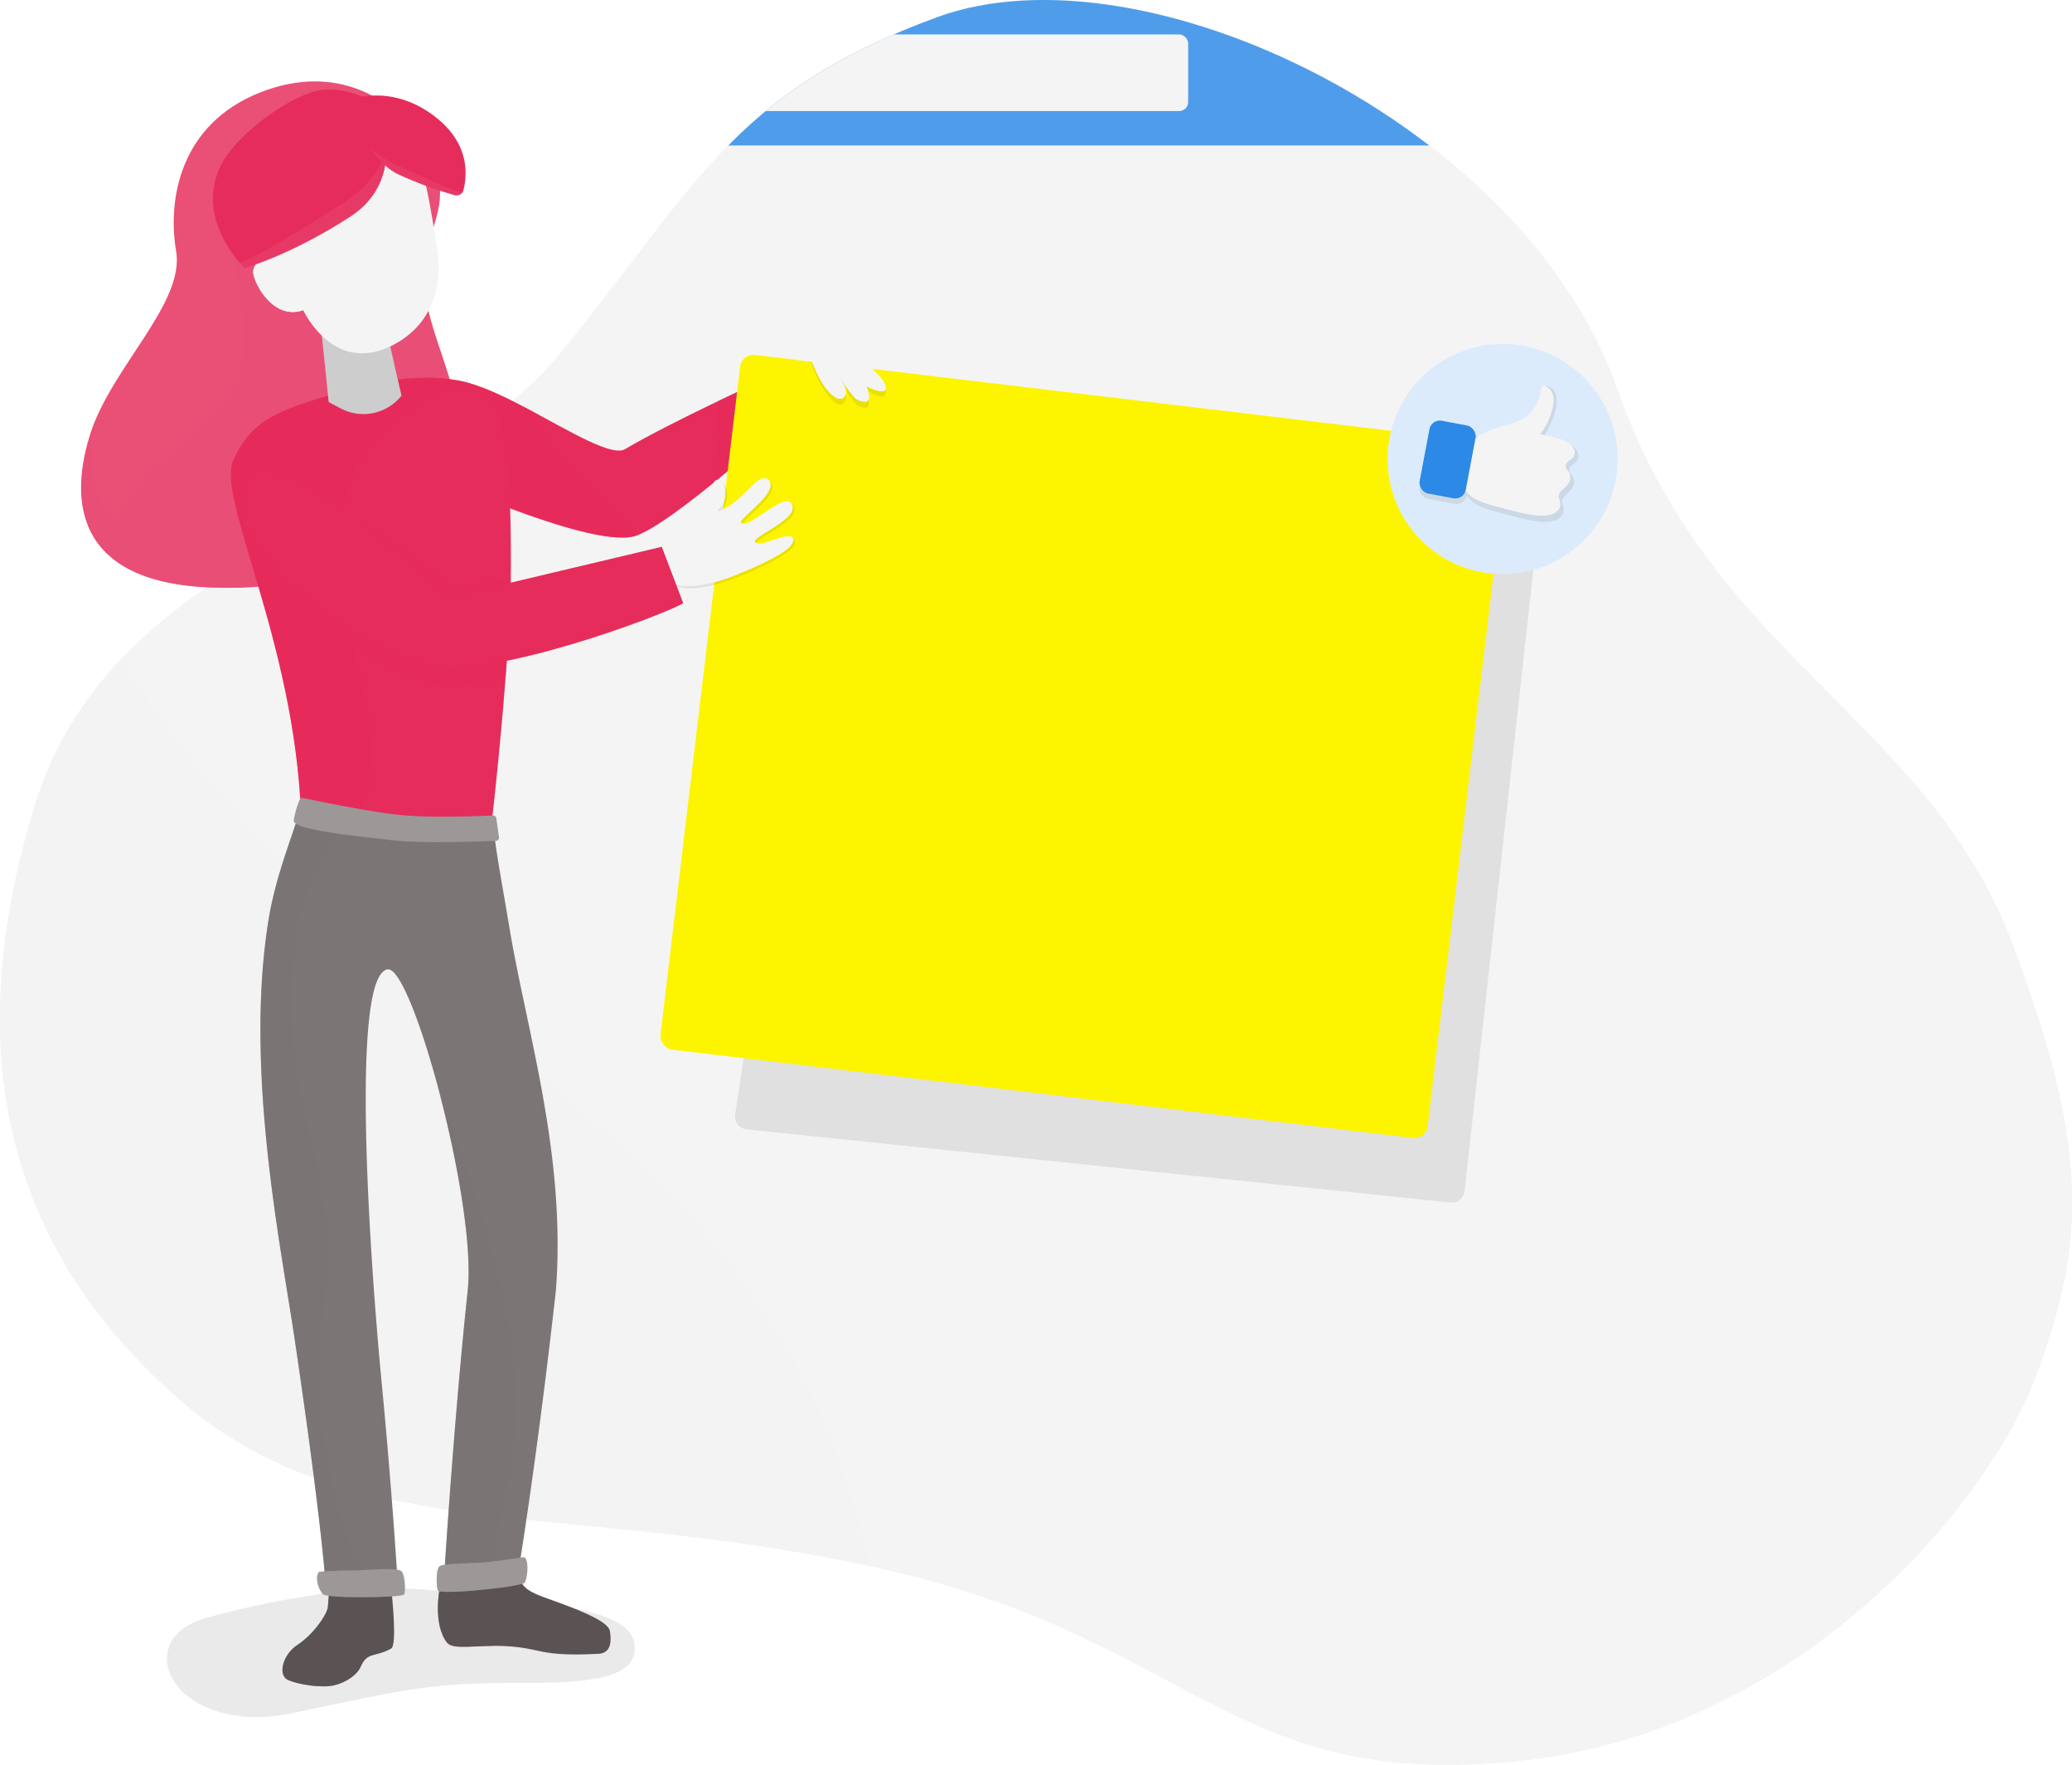 <svg xmlns="http://www.w3.org/2000/svg" xmlns:xlink="http://www.w3.org/1999/xlink" width="233.22mm" height="198.58mm" viewBox="0 0 661.08 562.91"><defs><clipPath id="a"><path d="M641.54,299.77c-26.86-70-96-91-125.52-175.46S365-18.64,299.06,5.46s-77.51,55.16-120.25,107.2-142.28,61.79-167.62,144S4.33,401.07,58.54,447.44s125.35,30.85,223.8,53.15S392.42,571.05,484,561.73s151.45-84,165.73-123.21S668.41,369.76,641.54,299.77Z" fill="none" clip-rule="evenodd"/></clipPath></defs><title>gestione-pagine-e-pubblicita-facebook</title><g style="isolation:isolate"><g clip-path="url(#a)"><rect y="45.13" width="661.08" height="516.11" fill="#f4f4f4"/><rect y="45.13" width="661.08" height="516.11" fill="#f4f4f4" style="mix-blend-mode:multiply"/><path d="M1.24,446.14A115.13,115.13,0,0,0,13.35,458c1.07.77,2.15,1.53,3.24,2.26q3.73,2.52,7.63,4.8A177.27,177.27,0,0,0,41.58,474c.48.21,1,.4,1.49.61l1.66.67c2.74,1.06,5.49,2.07,8.27,3a225.11,225.11,0,0,0,41.57,10.28c19.73,2.45,39.58,3.91,59.37,5.72,42.5,3.9,87,7.59,127.39,22.31a316.6,316.6,0,0,0-15.6-56.05c-1.07-2.8-2.23-5.57-3.34-8.36,3.69,9.23-.29-.48-1.29-2.63q-3.72-8.07-8-15.89a249.86,249.86,0,0,0-19.38-30.27l-.4-.55-1.5-1.87q-2.55-3.17-5.19-6.25-4.74-5.54-9.72-10.84c-7.34-7.83-15.06-15.31-23-22.54-15.55-14.13-32-27.28-48.37-40.38s-33.15-26-48.48-40.42a376.24,376.24,0,0,1-43.85-49.25,231.15,231.15,0,0,1-24.8-41.58q-2.91,5.17-5.65,10.43-5.34,10.23-10.17,20.72-2.41,5.23-4.73,10.53c-.66,1.5-1.31,3-2,4.53l-.08.2-.14.32q-2.92,7-5.7,14.15V444.28C.41,444.91.82,445.53,1.24,446.14Z" fill="#f4f4f4" opacity="0.4" style="mix-blend-mode:multiply"/><path d="M182.56,487.23c-.7-1.83-1.43-3.64-2.16-5.46-.21-.47-.41-.95-.62-1.42q-2.59-5.82-5.45-11.52-5.76-11.54-12.5-22.54-5.75-9.35-12.18-18.25c-.93-1.3-1.9-2.58-2.85-3.86-2-2.49-4.06-5-6.16-7.41-10.78-12.43-22.68-23.87-34.79-35-24.64-22.62-50.62-44-72.44-69.47C21.92,298.88,10.3,284.46,2.7,268.37q-1.4-3-2.7-5.94V444.28c.41.63.82,1.25,1.24,1.86A115.13,115.13,0,0,0,13.35,458c1.07.77,2.15,1.53,3.24,2.26q3.73,2.52,7.63,4.8A177.27,177.27,0,0,0,41.58,474c.48.21,1,.4,1.49.61l1.66.67c2.74,1.06,5.49,2.07,8.27,3a225.11,225.11,0,0,0,41.57,10.28c19.73,2.45,39.58,3.91,59.37,5.72,10.65,1,21.42,1.94,32.22,3.07Q184.47,492.25,182.56,487.23Z" fill="#f4f4f4" opacity="0.4" style="mix-blend-mode:multiply"/><rect x="559.49" y="49.24" width="101.6" height="221.11" rx="3.62" ry="3.62" fill="#f4f4f4"/><rect x="559.49" y="284.9" width="101.6" height="32.77" rx="1.39" ry="1.39" fill="#f4f4f4"/><rect x="559.49" y="332.89" width="101.6" height="160.11" rx="3.08" ry="3.08" fill="#f4f4f4"/><rect x="295.31" y="-38.66" width="246.51" height="201.99" rx="2.94" ry="2.94" fill="#f4f4f4"/><rect x="305.14" y="17.54" width="226.85" height="134.08" fill="#f4f4f4" style="mix-blend-mode:multiply"/><rect x="305.14" y="-0.88" width="207.45" height="6.91" fill="#f4f4f4"/><rect x="295.31" y="393.39" width="246.51" height="167.85" rx="5.06" ry="5.06" fill="#f4f4f4"/><rect x="305.14" y="449.6" width="226.85" height="113.31" fill="#f4f4f4"/><rect x="305.14" y="431.18" width="207.45" height="6.91" fill="#f4f4f4"/><rect x="192.84" y="90.4" width="78.21" height="10.85" fill="#f4f4f4" style="mix-blend-mode:multiply"/><rect x="192.2" y="112.99" width="78.21" height="10.85" fill="#f4f4f4" style="mix-blend-mode:multiply"/><rect x="192.84" y="67.37" width="78.21" height="10.85" fill="#f4f4f4" style="mix-blend-mode:multiply"/><rect x="192.84" y="159.28" width="78.21" height="10.85" fill="#f4f4f4" style="mix-blend-mode:multiply"/><rect x="192.2" y="181.87" width="78.21" height="10.85" fill="#f4f4f4" style="mix-blend-mode:multiply"/><rect x="192.84" y="136.25" width="78.21" height="10.85" fill="#f4f4f4" style="mix-blend-mode:multiply"/><rect x="192.84" y="90.4" width="78.21" height="10.85" fill="#f4f4f4" style="mix-blend-mode:multiply"/><rect x="192.2" y="112.99" width="78.21" height="10.85" fill="#f4f4f4" style="mix-blend-mode:multiply"/><rect x="192.84" y="67.37" width="78.21" height="10.85" fill="#f4f4f4" style="mix-blend-mode:multiply"/><rect x="192.84" y="159.28" width="78.21" height="10.85" fill="#f4f4f4" style="mix-blend-mode:multiply"/><rect x="192.2" y="181.87" width="78.21" height="10.85" fill="#f4f4f4" style="mix-blend-mode:multiply"/><rect x="192.84" y="136.25" width="78.21" height="10.85" fill="#f4f4f4" style="mix-blend-mode:multiply"/><rect x="305.14" y="403.46" width="22.5" height="22.5" rx="11.25" ry="11.25" fill="#f4f4f4"/><rect x="332.69" y="409.28" width="62.25" height="10.85" fill="#f4f4f4"/><rect x="305.14" y="17.54" width="226.85" height="134.08" fill="#f4f4f4" style="mix-blend-mode:multiply"/><rect x="305.14" y="449.6" width="226.85" height="113.31" fill="#f4f4f4" style="mix-blend-mode:multiply"/><rect x="305.14" y="431.18" width="207.45" height="6.91" fill="#f4f4f4" style="mix-blend-mode:multiply"/><rect x="305.14" y="403.46" width="22.5" height="22.5" rx="11.25" ry="11.25" fill="#f4f4f4" style="mix-blend-mode:multiply"/><rect x="332.69" y="409.28" width="62.25" height="10.85" fill="#f4f4f4" style="mix-blend-mode:multiply"/><rect width="661.08" height="46.4" fill="#4f9dea"/><rect y="10.98" width="379.09" height="24.43" rx="2.85" ry="2.85" fill="#f4f4f4"/></g><path d="M489.61,178.41,467.28,379.89a4.17,4.17,0,0,1-4.57,3.68L238.24,360.24a4.15,4.15,0,0,1-3.69-4.76l11.5-76a4.36,4.36,0,0,1,.41-1.28l47.75-92.92a4.18,4.18,0,0,1,3.5-2.26l187.56-9.2A4.16,4.16,0,0,1,489.61,178.41Z" fill="#3a3030" opacity="0.1"/><path d="M246.64,114.65c1.05-1.87-.47-4.77,1.2-6.1a2.48,2.48,0,0,1,3.09.32,5.7,5.7,0,0,1,1.52,3A18.88,18.88,0,0,1,253,116" fill="#f4f4f4"/><path d="M246.64,114.65c1.05-1.87-.47-4.77,1.2-6.1a2.48,2.48,0,0,1,3.09.32,5.7,5.7,0,0,1,1.52,3A18.88,18.88,0,0,1,253,116" fill="#f4f4f4" style="mix-blend-mode:multiply"/><path d="M93.5,546.4c37.83-7.94,44.17-9.56,71.68-9.6,18,0,40.11,0,37.08-13.24-2.84-12.41-40-12.62-60.36-15.8S91.83,508.92,66,516,55.67,554.35,93.5,546.4Z" fill="#3a3030" opacity="0.1" style="mix-blend-mode:multiply"/><path d="M134.45,150.4s52.28,24.22,67.52,20.76c11.36-2.59,51.06-39.1,51.06-39.1l-10.71-10.32s-28,12.76-42.93,21.54c-8.45,4.95-53.49-32.92-62.06-18.77C130.58,135.65,134.45,150.4,134.45,150.4Z" fill="#e62c5b"/><path d="M228.38,131.2c-.92,5.26-.14,10.13.44,15.37a26.57,26.57,0,0,1-.08,6.56C241.28,142.86,253,132.06,253,132.06l-10.71-10.32s-5.63,2.57-13.18,6.19C228.84,129,228.58,130.09,228.38,131.2Z" fill="#e62c5b" opacity="0.4" style="mix-blend-mode:multiply"/><path d="M189.34,157c-8.51-7.07-15.26-14.37-17.47-24.74-14.47-7.81-29.89-15.47-34.54-7.79-6.75,11.14-2.88,25.89-2.88,25.89s52.28,24.22,67.52,20.76c.53-.12,1.19-.32,1.93-.55C199.86,165.74,194.9,161.66,189.34,157Z" fill="#e62c5b" opacity="0.4" style="mix-blend-mode:multiply"/><path d="M246.64,114.65c1.05-1.87-.47-4.77,1.2-6.1a2.48,2.48,0,0,1,3.09.32,5.7,5.7,0,0,1,1.52,3A18.88,18.88,0,0,1,253,116" fill="#f4f4f4" style="mix-blend-mode:multiply"/><rect x="222.58" y="126.5" width="246.51" height="223.17" rx="4.24" ry="4.24" transform="translate(30.61 -39.26) rotate(6.8)" fill="#fdf500"/><rect x="231.1" y="182" width="226.85" height="134.08" transform="translate(31.9 -39.03) rotate(6.8)" fill="#fdf500" style="mix-blend-mode:multiply"/><path d="M430.18,238c-20,.77-39.68-1.93-59.16-6.4-10.38-2.39-20.65-5.23-30.95-8q-3.74-1-7.48-2l-1.33-.34-3.21-.8c-4.82-1.19-9.65-2.32-14.5-3.35a273.26,273.26,0,0,0-29.41-4.75q-6.69-.69-13.41-.78c.06,0-3.16.08-3.81.12q-3,.18-6.05.53a110.12,110.12,0,0,0-12.49,2.15c-.78.18-3.6,1-3.58.92q-2.37.72-4.71,1.56-3.17,1.14-6.26,2.46L224,302.18,449.22,329l11.92-100C452.25,234.7,441.58,237.6,430.18,238Z" fill="#fdf500" style="mix-blend-mode:multiply"/><path d="M427.24,287.2c-10.76-.6-21.51-1.71-32.21-2.95A449.42,449.42,0,0,1,329,271.58c-10.17-2.76-20.15-6.05-30.18-9.25-5.2-1.66-10.42-3.27-15.68-4.73,0,0-3-.79-3.15-.83l-2.33-.56c-2.66-.61-5.33-1.16-8-1.67-8.05-1.51-16.16-3-24.36-3.23-1,0-2.44,0-2.32,0-.87,0-1.74.09-2.61.17-1.7.17-3.39.4-5.07.72-.39.07-2.28.58-2.48.6s-.64.21-1,.33c-.71.27-1.41.56-2.1.88L224,302.18,449.22,329l5.17-43.39C445.63,288.16,436.32,287.71,427.24,287.2Z" fill="#fdf500" style="mix-blend-mode:multiply"/><g style="mix-blend-mode:multiply"><path d="M444.13,355.42l-.39,0h0l-50.56-6a3.33,3.33,0,0,1-2.91-3.69L392,331.49a3.34,3.34,0,0,1,3.7-2.91l50.56,6a3.28,3.28,0,0,1,2.22,1.24,3.32,3.32,0,0,1,.68,2.45l-1.69,14.19A3.33,3.33,0,0,1,444.13,355.42Zm-.15-2a1.32,1.32,0,0,0,1.47-1.16l1.69-14.19a1.31,1.31,0,0,0-.28-1,1.28,1.28,0,0,0-.88-.5l-50.56-6a1.34,1.34,0,0,0-1.47,1.16l-1.69,14.19a1.33,1.33,0,0,0,1.15,1.48Z" fill="#fdf500"/></g><rect x="222.25" y="316.49" width="114.99" height="6.91" transform="translate(39.84 -30.86) rotate(6.8)" fill="#fdf500" style="mix-blend-mode:multiply"/><rect x="240.88" y="163.01" width="207.45" height="6.91" transform="translate(22.13 -39.62) rotate(6.8)" fill="#fdf500" style="mix-blend-mode:multiply"/><rect x="271.1" y="135.92" width="62.25" height="10.85" transform="translate(18.86 -34.78) rotate(6.8)" fill="#fdf500" style="mix-blend-mode:multiply"/><rect x="243.88" y="124.49" width="22.5" height="22.5" rx="11.25" ry="11.25" transform="translate(17.86 -29.24) rotate(6.8)" fill="#fdf500" style="mix-blend-mode:multiply"/><rect x="221.12" y="324.95" width="79.38" height="6.91" transform="translate(40.7 -28.56) rotate(6.8)" fill="#fdf500" style="mix-blend-mode:multiply"/><path d="M253.53,172.37c-1.39-2.43-10.21,3.41-12,1.22-1.42-1.75,15.62-8,11.31-12.55-2.67-2.83-14.25,9.46-15.84,6.19-.58-1.2,13.1-10.26,8.53-13.62-3.21-2.37-8.12,8-16.09,10.37a5.22,5.22,0,0,1,1-1.39c2.51-2.37,1.94-9.65-1.25-8.68-1.58.47-.89,5.3-3.8,8-3.5,3.2-9.65,10.08-10.39,14.21-.18.15-.35.3-.55.45-4.47,3.45-8.85,4.42-9,7.7s5.58,1.45,12.11,3.13c3.19.82,9.94-.28,16.25-2.69S255.5,175.83,253.53,172.37Z" fill="#3a3030" opacity="0.1" style="mix-blend-mode:multiply"/><path d="M204.71,183.56c-.18,3.27,5.58,1.45,12.11,3.13,3.19.82,9.94-.28,16.25-2.69s21.76-8.84,19.79-12.3c-1.39-2.43-10.21,3.41-12,1.22-1.42-1.75,15.61-8,11.31-12.55-2.67-2.83-14.25,9.46-15.84,6.19-.58-1.2,13.1-10.26,8.53-13.62-3.25-2.4-8.23,8.3-16.38,10.46-8.87,2.37-8,7.27-14.74,12.46C209.28,179.31,204.89,180.28,204.71,183.56Z" fill="#f4f4f4"/><path d="M214.5,177.44c-1.94-3.37,6-12.43,10.19-16.25,2.91-2.65,2.22-7.48,3.8-7.95,3.19-1,3.76,6.31,1.25,8.68-1.64,1.55-2.52,6-2.88,8.35s2.22,12.54-2.12,12.56C218.94,182.86,218,183.51,214.5,177.44Z" fill="#f4f4f4"/><path d="M252.86,171.7c-1.39-2.43-10.21,3.41-12,1.22-1.42-1.75,15.62-8,11.31-12.55-2.67-2.83-14.25,9.46-15.84,6.19-.58-1.2,13.1-10.26,8.53-13.62-3.21-2.37-8.12,8-16.09,10.37a5.22,5.22,0,0,1,1-1.39c2.51-2.37,1.94-9.65-1.25-8.68-1.58.47-.89,5.3-3.8,7.95-3.5,3.21-9.65,10.09-10.39,14.22-.18.15-.35.3-.55.45-4.47,3.45-8.86,4.42-9,7.7s5.58,1.45,12.11,3.13c3.19.82,9.94-.28,16.25-2.69S254.83,175.16,252.86,171.7Z" fill="#f4f4f4" style="mix-blend-mode:multiply"/><path d="M252.86,171.7c-1.39-2.43-10.21,3.41-12,1.22-1.42-1.75,15.62-8,11.31-12.55-2.67-2.83-14.25,9.46-15.84,6.19-.58-1.2,13.1-10.26,8.53-13.62-3.21-2.37-8.12,8-16.09,10.37a5.22,5.22,0,0,1,1-1.39c2.51-2.37,1.94-9.65-1.25-8.68-1.58.47-.89,5.3-3.8,7.95-3.5,3.21-9.65,10.09-10.39,14.22-.18.15-.35.3-.55.45-4.47,3.45-8.86,4.42-9,7.7s5.58,1.45,12.11,3.13c3.19.82,9.94-.28,16.25-2.69S254.83,175.16,252.86,171.7Z" fill="#f4f4f4" style="mix-blend-mode:multiply"/><path d="M123.77,34S108.3,19.45,82.92,29.52,53.35,63.45,56.18,80.09s-20.63,37.09-27.38,58.3c-4.18,13.14-11.25,47.08,38.47,49s64-22.92,64-22.92,15.67-20.2,14.47-33.2-12.8-33.5-10.33-47.5,8.17-19.3,2.59-32.31C134.74,43.84,127.9,36.89,123.77,34Z" fill="#ea4f76"/><path d="M145.73,131.24c-1.2-13-12.8-33.5-10.33-47.5s8.17-19.3,2.59-32.31C134.74,43.84,127.9,36.89,123.77,34a31.55,31.55,0,0,0-9.87-5.62,8,8,0,0,1-.78.6C96.77,40.07,77.83,51.79,75,73.3c-2.07,15.83,6.86,31.38,1.15,47C69.84,137.6,50,145,40.84,160.65a37.8,37.8,0,0,0-5,17.44c6.29,5.09,16.18,8.69,31.44,9.27,49.72,1.9,64-22.92,64-22.92S146.93,144.24,145.73,131.24Z" fill="#ea4f76" opacity="0.4" style="mix-blend-mode:multiply"/><path d="M28.88,138.39c.54-1.69,1.19-3.36,1.91-5-3.76,15.07-5.13,42.86,39.73,44.57,49.72,1.9,64-22.93,64-22.93a102.52,102.52,0,0,0,10.92-18.08c-2.42,12.48-14.09,27.52-14.09,27.52s-14.26,24.83-64,22.93S24.7,151.53,28.88,138.39Z" fill="#ea4f76" opacity="0.4" style="mix-blend-mode:multiply"/><path d="M156.78,263.34S163,209.81,163,180.48c0-19.59-.17-50.9-9.95-56.87-4.21-2.57-20.05-6-43.67,1.15-19.52,5.9-28.75,8.29-34.94,22C68.94,159,94,204.13,96.06,260.31,121.87,261.88,156.78,263.34,156.78,263.34Z" fill="#e62c5b"/><path d="M118.67,239.47c-.4-19.41-8.33-37.57-10-56.83-1.2-14,.95-28.64,9.45-40.17,7.68-10.4,19-16.56,31-20.42-7-2-20.86-3-39.71,2.71-19.52,5.9-28.75,8.29-34.94,22C68.94,159,94,204.13,96.06,260.31c5.94.36,12.35.71,18.72,1.05A59.55,59.55,0,0,0,118.67,239.47Z" fill="#e62c5b" opacity="0.4" style="mix-blend-mode:multiply"/><path d="M163,184l-18.23,3.95S96.4,148,86.72,158.43c-2.35,2.52-7.64,8.33-6.41,13,10.45,20.87,42.9,44,58,46.71,5.82,1,14,.06,23-2C162.18,205,162.86,193.5,163,184Z" fill="#e62c5b" opacity="0.4" style="mix-blend-mode:multiply"/><path d="M80.18,152c-17.45,19.2,36.94,57.35,57.93,60.61s72.95-16.19,79.89-20.19l-6.86-18L143.35,190.5S90.19,141,80.18,152Z" fill="#e62c5b"/><path d="M104.86,128.26l-2.81-27.41,19-5,7.05,30.34h0a15.5,15.5,0,0,1-19.23,4.18Z" fill="#cdcdcd"/><path d="M121.1,95.83l-19,5,1.22,11.87c4.69,4.56,12.17,8.39,22.43,3.21l.06,0Z" fill="#cdcdcd" opacity="0.4" style="mix-blend-mode:multiply"/><path d="M96.78,98.92s9.52,20.79,28.32,11.29,14.39-30.16,14.39-30.16-3.91-30.55-8.67-35.19-20.35-19.58-40.41-7.12S76.68,71.4,78.25,74.46s7.8,7.34,7.8,7.34-6.32,1.54-5.1,6.12S88.11,102,96.78,98.92Z" fill="#f4f4f4"/><path d="M103.35,89.71c-1.22-19.12,12-35.53,9.73-54.87a8.76,8.76,0,0,1,0-1c-6.42-1.71-14.13-1.38-22.66,3.92C70.35,50.2,76.68,71.4,78.25,74.46s7.8,7.34,7.8,7.34-6.32,1.54-5.1,6.12,7.16,14.07,15.83,11c0,0,5.28,11.51,15.72,13.48C108.1,105.52,103.92,98.56,103.35,89.71Z" fill="#f4f4f4" style="mix-blend-mode:multiply"/><path d="M120.48,33.45S131,56.69,111.66,69.16,78,85.47,78,85.47,60.57,68.85,71.57,50.81C77,41.86,93.66,29.6,103,28.66S120.48,33.45,120.48,33.45Z" fill="#e62c5b"/><path d="M108.92,65.1C92.94,75.39,81.76,82,76.45,83.78c.94,1.09,1.57,1.69,1.57,1.69s14.28-3.84,33.64-16.31c10.35-6.67,12.15-16.4,11.59-24C122.83,52.52,118.23,59.1,108.92,65.1Z" fill="#ea4f76" opacity="0.4" style="mix-blend-mode:multiply"/><path d="M111.83,31.79s4.17,18.77,15.46,23.9a123.32,123.32,0,0,0,17.78,6.56,2.26,2.26,0,0,0,2.79-1.62c1-4,2.4-14-8.19-22.72C125.4,26.22,111.83,31.79,111.83,31.79Z" fill="#e62c5b"/><path d="M146.53,61.09c-3.61-1-9.4-3.64-18.54-7.8-3.27-1.49-7.74-3.65-10-6.53,2.32,3.72,5.39,7.15,9.31,8.93a123.32,123.32,0,0,0,17.78,6.56,2.23,2.23,0,0,0,2.53-1.1A2.59,2.59,0,0,1,146.53,61.09Z" fill="#ea4f76" opacity="0.4" style="mix-blend-mode:multiply"/><path d="M165.35,501.17c.46,6.32,5,7.09,13.56,10.26s15.23,6.15,15.68,8.87.64,7-3.61,7.23c-19.45,1-17.92-1.88-29.89-2.46-9.28-.44-16.54,1.41-18.51-1.15C138.05,518,140.21,507,140.21,507s10.39,1.3,17.59-1.58S165.35,501.17,165.35,501.17Z" fill="#5b5353"/><path d="M124.89,507.49s2,17.51-.16,18.4c-5.18,2.86-7.56.89-9.67,5.81-1.12,2.6-4.81,5.12-8.68,5.94s-11.25-.29-14.53-1.79-1.73-8.05,3.05-11.18,9-8.95,9.67-11.86l.5-6Z" fill="#5b5353"/><path d="M152.94,511.43a31.23,31.23,0,0,1-.23-4.62,50.31,50.31,0,0,1-12.5.23s-2.16,11,2.37,16.88c1.68,2.19,7.22,1.16,14.56,1.09A47.47,47.47,0,0,1,152.94,511.43Z" fill="#5b5353" opacity="0.4" style="mix-blend-mode:multiply"/><path d="M104.14,525.6c1.43-4.92,4.11-10.25,4.6-15.4a12.85,12.85,0,0,0-.13-3.23l-3.54-.12-.5,6c-.62,2.91-4.9,8.72-9.67,11.86s-6.32,9.68-3.05,11.18a31.13,31.13,0,0,0,9.77,2A68.17,68.17,0,0,1,104.14,525.6Z" fill="#5b5353" opacity="0.4" style="mix-blend-mode:multiply"/><path d="M177.35,411.69c-5.8,51.85-11.52,86.84-11.52,86.84l-24,2.31s3.1-49.07,7.38-89.06c3-27.83-17.76-103.69-25.53-102.57-12.15,1.73-5.52,94-2,130.93,3.33,34.42,5,61.72,5,61.72H103.59s-1.65-21.22-9.63-75c-4.44-30-16.16-86.6-8.14-134.32,2.2-13.08,7.5-26.05,9.19-32,10.7,2.87,26,6.56,37.12,7.57a69.29,69.29,0,0,0,25.48-2.9c.75,7.19,2.36,15.38,4.92,30.72C168.08,329.19,180.68,368.38,177.35,411.69Z" fill="#7c7575"/><path d="M103.85,461.85a156.44,156.44,0,0,1-1.46-32.65c.72-11.37,2.15-22.71,1.88-34.11-.5-21.11-8.91-41-10.73-62-1.89-21.88.17-51.6,16.06-68.93-5.22-1.19-10.28-2.47-14.59-3.63-1.69,6-7,18.93-9.19,32-8,47.72,3.7,104.34,8.14,134.32,8,53.82,9.63,75,9.63,75h11.87A163.84,163.84,0,0,1,103.85,461.85Z" fill="#7c7575" opacity="0.4" style="mix-blend-mode:multiply"/><path d="M141.82,500.84,157,499.38c2.26-13.8,6.2-27.39,7.2-41.37,1.74-24.57-3.72-49.32-11.09-72.59-3.86-12.2-8.26-24.19-12.72-36.15,5.83,22.39,10.33,48.52,8.83,62.51C144.92,451.77,141.82,500.84,141.82,500.84Z" fill="#7c7575" opacity="0.4" style="mix-blend-mode:multiply"/><path d="M167.1,496.71s-4.08.6-9.31,1.31-15.66.66-17.26,1.41c-1.6.49-1.3,7-.84,7.91.79,1.47,26.65-1.1,27.77-2.55C168.78,501.57,168.42,496.71,167.1,496.71Z" fill="#9d9898"/><path d="M101.84,501.35s6.23-.42,10.83-.42,14.35-1.14,15.5.34,1.25,6.56.76,7.31c-.73,1.14-24.83,1.35-26-.14C101.13,506.09,100.54,502.69,101.84,501.35Z" fill="#9d9898"/><path d="M95.58,255.18a1,1,0,0,1,1.09-.6c3.85.81,21.26,4.41,31,5.38,9.53,1,25.87.35,29.67.16a1,1,0,0,1,1,.85c.23,1.56.68,4.75.86,6.07a1,1,0,0,1-.93,1.16c-4.61.22-23.91.92-33.3-.2-8.06-1-31.6-3.12-31.22-6.32A28.28,28.28,0,0,1,95.58,255.18Z" fill="#9d9898"/><path d="M151.18,498.53c-4.71.25-9.6.4-10.65.9-1.6.49-1.3,7-.84,7.91.36.67,6,.5,12,0Q151.26,502.94,151.18,498.53Z" fill="#9d9898" opacity="0.4" style="mix-blend-mode:multiply"/><path d="M110.58,501c-4.19.09-8.74.39-8.74.39-1.3,1.34-.71,4.74,1.11,7.09.44.57,4.22.89,8.78,1C111.23,506.62,110.84,503.79,110.58,501Z" fill="#9d9898" opacity="0.4" style="mix-blend-mode:multiply"/><path d="M111.45,257.49c-6.65-1.22-12.7-2.47-14.78-2.91a1,1,0,0,0-1.09.6,28.28,28.28,0,0,0-1.88,6.5c-.23,2,8.64,3.55,17.36,4.7A85.16,85.16,0,0,1,111.45,257.49Z" fill="#9d9898" opacity="0.4" style="mix-blend-mode:multiply"/><path d="M282.56,125a8.71,8.71,0,0,0-2.33-4.27c-1.49-1.69-3.05-3.31-4.66-4.86a4.13,4.13,0,0,0-2.41-1.42,1.69,1.69,0,0,0-1.7,1.44l-1.74-2.93a3.35,3.35,0,0,0-.91-1.12c-1.22-.82-3.09.48-4.08,1.77a18,18,0,0,0-1.36-2.44,2.41,2.41,0,0,0-1.13-1,2.08,2.08,0,0,0-1.23.09,12.82,12.82,0,0,0-6.64,4.64l4.27.51c1.59,4.27,3.79,9.33,7,12.35.85.81,1.95,1.6,3,1.19,1.21-.45,1.55-2.25,1.11-3.57s-1.43-2.78-2.18-4.51h0c2.21,3.75,5,7.8,5.79,8.34a6,6,0,0,0,2.83.9c1.34-.21,1.14-1.85.89-3.32a9.92,9.92,0,0,0-.68-2.29,13.63,13.63,0,0,0,4.88,2A1.2,1.2,0,0,0,282.56,125Z" fill="#3a3030" opacity="0.1" style="mix-blend-mode:multiply"/><path d="M271.49,115.68c-.26-.89.74-1.74,1.67-1.7a4.25,4.25,0,0,1,2.41,1.29c1.61,1.4,3.17,2.87,4.66,4.4a7.67,7.67,0,0,1,2.33,3.86,1.14,1.14,0,0,1-1.32,1.28,14.5,14.5,0,0,1-5.43-2.08" fill="#f4f4f4"/><path d="M271.49,115.68c-.26-.89.74-1.74,1.67-1.7a4.25,4.25,0,0,1,2.41,1.29c1.61,1.4,3.17,2.87,4.66,4.4a7.67,7.67,0,0,1,2.33,3.86,1.14,1.14,0,0,1-1.32,1.28,14.5,14.5,0,0,1-5.43-2.08" fill="#f4f4f4" style="mix-blend-mode:multiply"/><path d="M271.49,115.68c-.26-.89.74-1.74,1.67-1.7a4.25,4.25,0,0,1,2.41,1.29c1.61,1.4,3.17,2.87,4.66,4.4a7.67,7.67,0,0,1,2.33,3.86,1.14,1.14,0,0,1-1.32,1.28,14.5,14.5,0,0,1-5.43-2.08" fill="#f4f4f4" style="mix-blend-mode:multiply"/><path d="M276.87,120.86a35.25,35.25,0,0,0-4.92-6.43,1.2,1.2,0,0,0-.46,1.25l4.32,7a13.83,13.83,0,0,0,2.09,1.09A10.76,10.76,0,0,0,276.87,120.86Z" fill="#f4f4f4" style="mix-blend-mode:multiply"/><path d="M264.51,113.5c.9-1.24,3-2.68,4.3-1.88a3.09,3.09,0,0,1,.91,1l4.93,7.49a13.87,13.87,0,0,1,2.39,5c.25,1.33.45,2.82-.89,3a6.36,6.36,0,0,1-2.83-.81c-1.46-.86-8.93-11.64-8.81-13.33" fill="#f4f4f4"/><path d="M264.51,113.5c.9-1.24,3-2.68,4.3-1.88a3.09,3.09,0,0,1,.91,1l4.93,7.49a13.87,13.87,0,0,1,2.39,5c.25,1.33.45,2.82-.89,3a6.36,6.36,0,0,1-2.83-.81c-1.46-.86-8.93-11.64-8.81-13.33" fill="#f4f4f4" style="mix-blend-mode:multiply"/><path d="M264.51,113.5c.9-1.24,3-2.68,4.3-1.88a3.09,3.09,0,0,1,.91,1l4.93,7.49a13.87,13.87,0,0,1,2.39,5c.25,1.33.45,2.82-.89,3a6.36,6.36,0,0,1-2.83-.81c-1.46-.86-8.93-11.64-8.81-13.33" fill="#f4f4f4" style="mix-blend-mode:multiply"/><path d="M269.15,119.26c-1.22-2.31-2.32-4.65-3.31-7.05a5.86,5.86,0,0,0-1.33,1.29V114c-.09,1.23,3.82,7.24,6.53,10.77A18.49,18.49,0,0,0,269.15,119.26Z" fill="#f4f4f4" style="mix-blend-mode:multiply"/><path d="M254.37,114.81a13.71,13.71,0,0,1,6.64-4.66,1.83,1.83,0,0,1,2.36.86c2.07,2.81,2.66,5.6,4.16,8.75.75,1.57,1.74,2.89,2.18,4.08s.1,2.82-1.11,3.24c-1.05.36-2.15-.35-3-1.08-3.17-2.73-4.9-6.75-6.49-10.62Z" fill="#f4f4f4"/><path d="M254.37,114.81a13.71,13.71,0,0,1,6.64-4.66,1.83,1.83,0,0,1,2.36.86c2.07,2.81,2.66,5.6,4.16,8.75.75,1.57,1.74,2.89,2.18,4.08s.1,2.82-1.11,3.24c-1.05.36-2.15-.35-3-1.08-3.17-2.73-4.9-6.75-6.49-10.62Z" fill="#f4f4f4" style="mix-blend-mode:multiply"/><path d="M254.37,114.81a13.71,13.71,0,0,1,6.64-4.66,1.83,1.83,0,0,1,2.36.86c2.07,2.81,2.66,5.6,4.16,8.75.75,1.57,1.74,2.89,2.18,4.08s.1,2.82-1.11,3.24c-1.05.36-2.15-.35-3-1.08-3.17-2.73-4.9-6.75-6.49-10.62Z" fill="#f4f4f4" style="mix-blend-mode:multiply"/><circle cx="479.42" cy="146.41" r="36.7" fill="#dcebfb"/><path d="M503.37,144.15c-2-3.63-7.62-3.78-11-4.93a22.31,22.31,0,0,0,3.65-7.46c.88-2.68,1.48-7.14-2.22-8.69-2.34-1,.33,8-9.14,12-4.11,1.73-9.69,2.38-13.54,5.72l0-.29a3.55,3.55,0,0,0-2.75-4.13l-8.29-1.6a3.47,3.47,0,0,0-4,2.82L452.94,155a3.53,3.53,0,0,0,2.75,4.12l8.28,1.6a3.45,3.45,0,0,0,4-2.64l.83,1c2.43,3,8.89,4.23,13.63,5.51,8.36,2.26,14,3,16.24-.56a4.6,4.6,0,0,0,.11-2.62c-.27-.86-.47-1.21-.32-1.76.27-1,.3-1,1.48-2.09s2.1-2.2,2.2-3.15a4.21,4.21,0,0,0-.81-3.12,2.07,2.07,0,0,1-.54-1.92c.07-.59.85-1.11,1.71-1.73A2.82,2.82,0,0,0,503.37,144.15Z" fill="#3a3030" opacity="0.1"/><path d="M497.57,162.15a4.3,4.3,0,0,0,.1-2.5c-.26-.82-.45-1.16-.31-1.68.26-.95.29-1,1.45-2s2.05-2.09,2.15-3a4,4,0,0,0-.79-3,1.92,1.92,0,0,1-.53-1.83c.07-.56.83-1.06,1.66-1.65a2.65,2.65,0,0,0,.87-3.34c-2-3.45-7.43-3.6-10.7-4.69a21,21,0,0,0,3.57-7.12c.86-2.56,1.45-6.81-2.17-8.29-2.28-.93.33,7.63-8.92,11.44-4.23,1.74-10,2.33-13.81,6-.29,0-2.89-.08-3.2-.07-7.06.25-1,1.62-3.55,4.82s-.39,5.71,5,12.18c2.37,2.84,8.67,4,13.3,5.26C489.87,164.83,495.39,165.52,497.57,162.15Z" fill="#f4f4f4"/><rect x="454.37" y="134.79" width="14.97" height="23.62" rx="3.37" ry="3.37" transform="translate(35.22 -83.15) rotate(10.69)" fill="#2c89e6"/></g></svg>